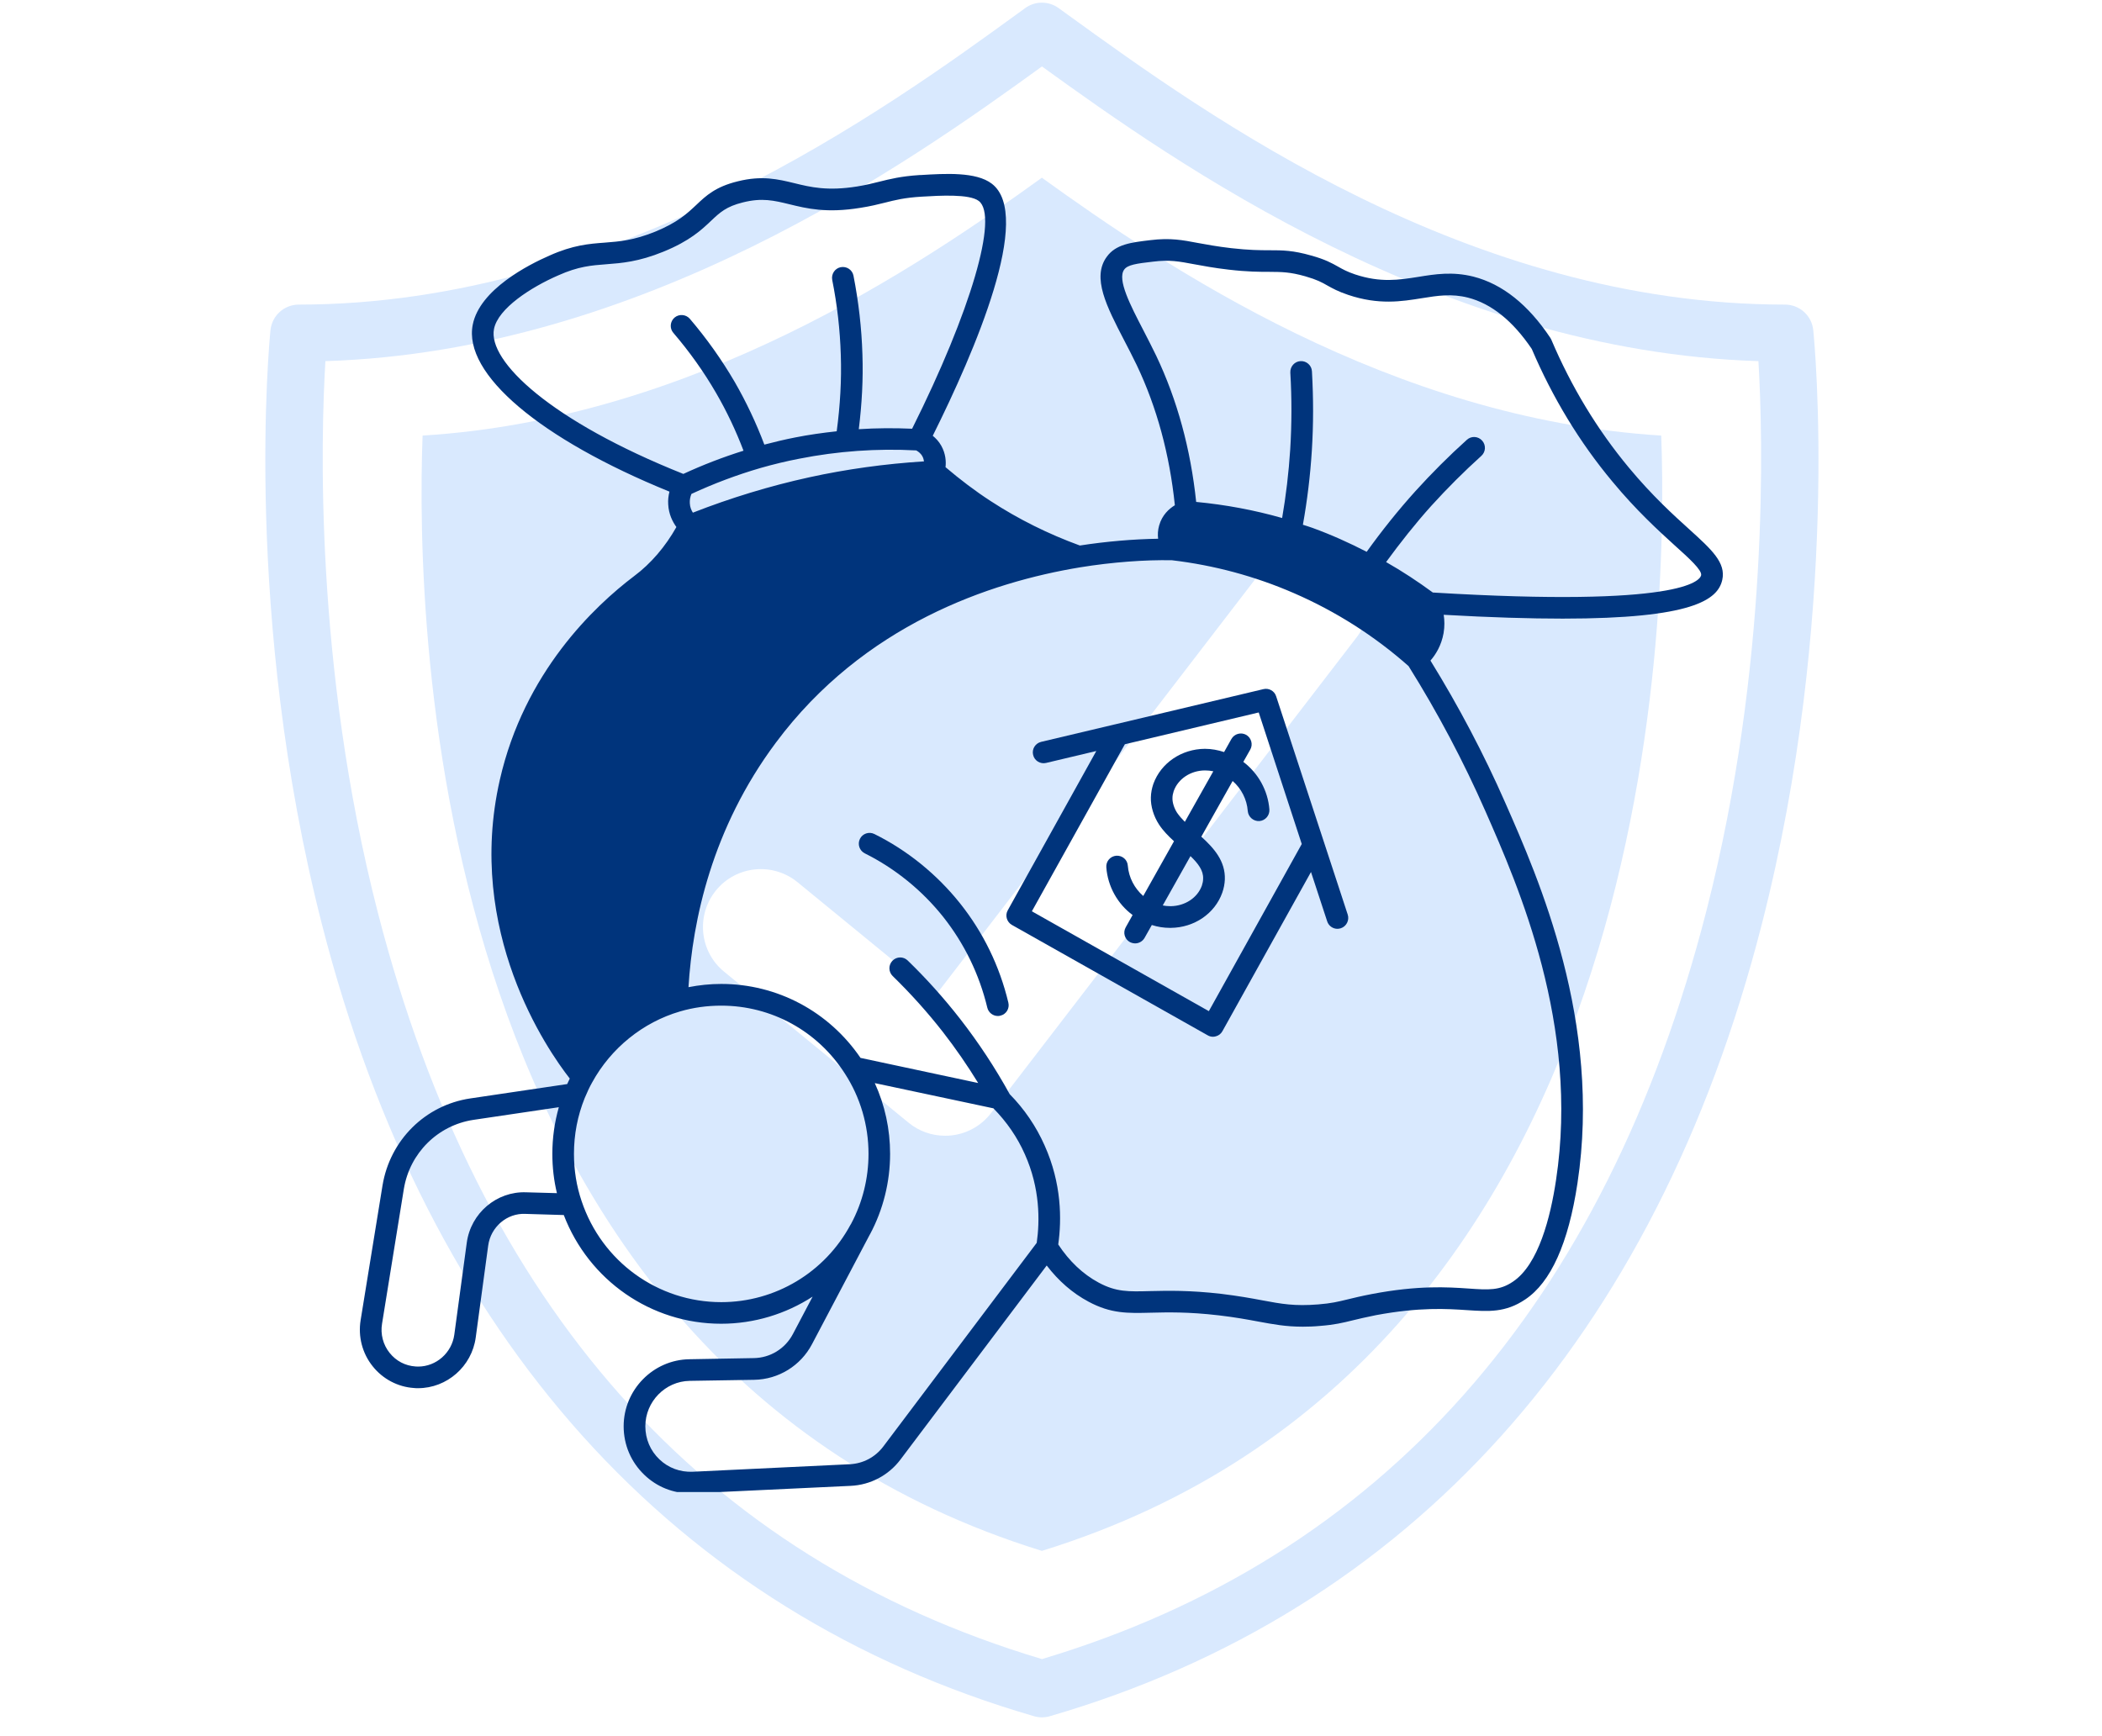 <svg xmlns="http://www.w3.org/2000/svg" xmlns:xlink="http://www.w3.org/1999/xlink" width="115" viewBox="0 0 86.25 71.25" height="95" preserveAspectRatio="xMidYMid meet"><defs><clipPath id="a62a73e3b1"><path d="M 10 0 L 75 0 L 75 70.508 L 10 70.508 Z M 10 0 " clip-rule="nonzero"></path></clipPath><clipPath id="85b0861226"><path d="M 14.539 7.051 L 70.945 7.051 L 70.945 61.23 L 14.539 61.23 Z M 14.539 7.051 " clip-rule="nonzero"></path></clipPath></defs><g clip-path="url(#a62a73e3b1)"><path fill="#d9e9fe" d="M 70.02 37.371 C 65.867 53.582 56.695 63.914 42.754 68.086 C 28.828 63.922 19.66 53.609 15.5 37.434 C 12.895 27.301 13.168 17.883 13.352 14.82 C 26.367 14.41 37.227 6.734 42.754 2.727 C 48.246 6.695 59.137 14.41 72.152 14.82 C 72.336 17.871 72.613 27.246 70.02 37.371 Z M 74.402 13.551 C 74.344 12.953 73.84 12.5 73.242 12.5 C 60.254 12.5 49.562 4.762 43.82 0.609 L 43.438 0.332 C 43.027 0.035 42.473 0.035 42.066 0.332 L 41.77 0.547 C 36.43 4.426 25.316 12.5 12.262 12.5 C 11.66 12.5 11.16 12.953 11.098 13.551 C 11.051 14.023 9.965 25.262 13.215 37.953 C 17.559 54.906 27.66 66.137 42.426 70.43 C 42.531 70.461 42.645 70.477 42.754 70.477 C 42.863 70.477 42.973 70.461 43.078 70.43 C 57.844 66.137 67.945 54.906 72.285 37.953 C 75.539 25.262 74.453 14.023 74.402 13.551 " fill-opacity="1" fill-rule="nonzero"></path></g><path fill="#d9e9fe" d="M 55.676 26.141 L 40.664 45.68 C 40.273 46.191 39.691 46.52 39.055 46.594 C 38.965 46.605 38.871 46.609 38.781 46.609 C 38.234 46.609 37.703 46.422 37.277 46.07 L 29.715 39.879 C 28.699 39.051 28.551 37.555 29.383 36.535 C 30.211 35.523 31.707 35.375 32.723 36.203 L 38.391 40.844 L 51.906 23.246 C 52.707 22.203 54.195 22.008 55.238 22.809 C 56.277 23.605 56.473 25.098 55.676 26.141 Z M 42.75 7.293 C 37.68 10.953 28.445 17.195 17.34 17.875 C 17.047 25.664 17.578 55.859 42.75 63.645 C 67.922 55.859 68.453 25.664 68.164 17.875 C 57.055 17.188 47.797 10.93 42.75 7.293 " fill-opacity="1" fill-rule="nonzero"></path><g clip-path="url(#85b0861226)"><path fill="#00347c" d="M 69.324 21.73 C 68.676 21.145 67.793 20.344 66.836 19.191 C 65.547 17.641 64.473 15.871 63.652 13.934 C 63.641 13.91 63.629 13.887 63.613 13.863 C 62.703 12.5 61.645 11.656 60.457 11.352 C 59.598 11.137 58.887 11.25 58.195 11.363 C 57.402 11.488 56.648 11.609 55.605 11.262 C 55.266 11.148 55.09 11.047 54.902 10.941 C 54.645 10.797 54.383 10.648 53.805 10.488 C 53.055 10.273 52.629 10.27 52.09 10.27 C 51.691 10.27 51.242 10.266 50.52 10.184 C 49.941 10.117 49.531 10.039 49.164 9.973 C 48.527 9.852 48.027 9.754 47.203 9.855 C 46.41 9.949 45.781 10.023 45.41 10.543 C 44.793 11.391 45.41 12.582 46.125 13.961 C 46.297 14.293 46.477 14.637 46.645 14.988 C 47.469 16.719 47.992 18.652 48.207 20.734 C 47.969 20.879 47.684 21.133 47.562 21.566 C 47.508 21.754 47.5 21.938 47.52 22.109 C 46.504 22.125 45.395 22.219 44.309 22.387 C 43.023 21.918 41.793 21.309 40.648 20.562 C 40.016 20.152 39.395 19.68 38.797 19.172 C 38.824 18.941 38.805 18.617 38.621 18.289 C 38.52 18.109 38.395 17.984 38.273 17.883 C 40 14.418 42.406 8.828 40.691 7.535 C 40.051 7.047 38.789 7.121 37.773 7.184 C 37.773 7.184 37.73 7.184 37.73 7.184 C 36.965 7.234 36.516 7.348 36.078 7.457 C 35.812 7.523 35.535 7.594 35.172 7.652 C 33.949 7.848 33.258 7.68 32.59 7.516 C 31.941 7.359 31.27 7.191 30.273 7.441 C 29.359 7.664 28.973 8.027 28.566 8.414 C 28.195 8.762 27.812 9.125 26.883 9.508 C 25.992 9.867 25.422 9.91 24.816 9.957 C 24.176 10.004 23.512 10.055 22.547 10.488 C 21.695 10.859 19.684 11.879 19.398 13.324 C 18.996 15.344 22.152 18.012 27.469 20.176 C 27.426 20.348 27.406 20.52 27.418 20.699 C 27.438 21.105 27.602 21.418 27.754 21.629 C 27.305 22.426 26.715 23.125 26.016 23.645 C 24.391 24.875 21.512 27.59 20.508 32.008 C 19.094 38.227 22.453 43.078 23.379 44.262 C 23.344 44.336 23.309 44.41 23.273 44.488 L 19.293 45.078 C 17.445 45.355 16 46.793 15.695 48.652 L 14.797 54.18 C 14.688 54.852 14.867 55.539 15.289 56.066 C 15.707 56.594 16.328 56.918 16.98 56.961 C 17.043 56.969 17.094 56.969 17.152 56.969 C 18.34 56.969 19.359 56.074 19.52 54.891 L 20.031 51.121 C 20.133 50.352 20.805 49.777 21.562 49.816 L 23.133 49.863 C 24.16 52.543 26.715 54.324 29.59 54.324 C 30.949 54.324 32.246 53.922 33.344 53.211 L 32.535 54.746 C 32.219 55.348 31.605 55.723 30.934 55.734 L 28.289 55.781 C 26.801 55.801 25.59 57.035 25.59 58.531 C 25.59 59.297 25.895 60.008 26.445 60.531 C 26.957 61.02 27.621 61.285 28.324 61.285 C 28.367 61.285 28.414 61.285 28.457 61.281 L 34.902 60.977 C 35.715 60.941 36.465 60.543 36.953 59.891 L 42.949 51.934 C 43.434 52.566 44.004 53.066 44.664 53.418 C 45.586 53.914 46.273 53.895 47.223 53.871 C 47.906 53.855 48.75 53.832 50.012 53.98 C 50.688 54.059 51.188 54.152 51.629 54.234 C 52.246 54.348 52.762 54.445 53.457 54.445 C 53.672 54.445 53.902 54.438 54.156 54.414 C 54.77 54.367 55.098 54.285 55.508 54.184 C 55.754 54.125 56.039 54.055 56.453 53.973 C 58.25 53.637 59.375 53.711 60.199 53.766 C 61.082 53.824 61.777 53.871 62.582 53.328 C 63.633 52.629 64.355 51.023 64.727 48.559 C 65.727 41.949 63.148 36.086 61.762 32.938 C 60.887 30.945 59.855 28.988 58.695 27.109 C 58.914 26.859 59.145 26.484 59.234 25.98 C 59.281 25.703 59.273 25.449 59.238 25.23 C 61.172 25.34 62.781 25.387 64.121 25.387 C 69.453 25.387 70.484 24.613 70.668 23.801 C 70.828 23.094 70.23 22.551 69.324 21.73 Z M 31.215 19.203 C 31.734 19.055 32.266 18.926 32.797 18.824 C 34.375 18.512 35.988 18.398 37.594 18.484 C 37.66 18.52 37.773 18.59 37.848 18.727 C 37.887 18.797 37.902 18.867 37.914 18.934 C 36.312 19.035 34.727 19.254 33.195 19.59 C 31.578 19.945 29.977 20.434 28.43 21.039 C 28.367 20.941 28.312 20.812 28.305 20.652 C 28.297 20.523 28.32 20.395 28.371 20.27 C 29.281 19.848 30.234 19.488 31.215 19.203 Z M 20.27 13.5 C 20.438 12.652 21.793 11.785 22.906 11.301 C 23.734 10.93 24.266 10.891 24.883 10.844 C 25.5 10.797 26.199 10.746 27.223 10.328 C 28.305 9.887 28.789 9.43 29.18 9.059 C 29.539 8.719 29.801 8.473 30.488 8.305 C 31.273 8.109 31.762 8.23 32.379 8.379 C 33.098 8.555 33.914 8.758 35.316 8.527 C 35.715 8.465 36.012 8.391 36.297 8.32 C 36.73 8.211 37.102 8.113 37.828 8.07 C 38.555 8.027 39.777 7.953 40.16 8.246 C 40.984 8.867 39.832 12.781 37.426 17.594 C 36.695 17.562 35.965 17.566 35.238 17.613 C 35.367 16.582 35.422 15.551 35.387 14.539 C 35.355 13.469 35.23 12.383 35.02 11.312 C 34.973 11.074 34.742 10.918 34.496 10.965 C 34.258 11.012 34.102 11.246 34.148 11.488 C 34.352 12.508 34.469 13.543 34.5 14.566 C 34.535 15.598 34.473 16.648 34.332 17.699 C 33.758 17.762 33.191 17.84 32.625 17.953 C 32.203 18.035 31.781 18.137 31.363 18.246 C 31.031 17.367 30.625 16.504 30.148 15.676 C 29.617 14.766 28.996 13.891 28.305 13.082 C 28.145 12.898 27.863 12.875 27.676 13.035 C 27.492 13.195 27.469 13.477 27.629 13.66 C 28.289 14.43 28.879 15.258 29.379 16.121 C 29.824 16.887 30.199 17.684 30.508 18.496 C 29.66 18.762 28.832 19.082 28.039 19.449 C 22.594 17.277 20.008 14.82 20.27 13.5 Z M 19.152 51.004 L 18.641 54.773 C 18.539 55.52 17.898 56.082 17.156 56.082 C 17.125 56.082 17.098 56.082 17.055 56.078 C 16.629 56.051 16.25 55.852 15.984 55.516 C 15.719 55.184 15.605 54.75 15.676 54.324 L 16.57 48.797 C 16.812 47.32 17.961 46.18 19.426 45.957 L 22.93 45.438 C 22.754 46.059 22.664 46.699 22.664 47.352 C 22.664 47.906 22.727 48.445 22.852 48.965 L 21.59 48.93 C 20.383 48.883 19.316 49.781 19.152 51.004 Z M 23.863 49.285 C 23.656 48.676 23.551 48.023 23.551 47.352 C 23.551 46.559 23.699 45.789 23.992 45.062 C 24.094 44.82 24.191 44.609 24.297 44.422 C 25.066 43.016 26.379 41.953 27.902 41.508 C 28.445 41.348 29.016 41.27 29.594 41.27 C 31.652 41.27 33.551 42.309 34.668 44.059 C 35.301 45.035 35.637 46.176 35.637 47.352 C 35.637 48.355 35.391 49.348 34.922 50.223 C 34.918 50.23 34.914 50.238 34.91 50.246 C 34.906 50.25 34.906 50.25 34.902 50.254 C 33.848 52.219 31.812 53.438 29.594 53.438 C 26.992 53.438 24.691 51.77 23.863 49.285 Z M 36.246 59.359 C 35.914 59.801 35.41 60.066 34.859 60.09 L 28.418 60.398 C 27.906 60.418 27.426 60.242 27.059 59.891 C 26.684 59.535 26.48 59.051 26.48 58.531 C 26.48 57.52 27.297 56.684 28.301 56.668 L 30.945 56.625 C 31.945 56.609 32.855 56.047 33.32 55.16 L 35.688 50.668 C 35.688 50.668 35.688 50.668 35.691 50.664 C 35.691 50.66 35.695 50.656 35.699 50.652 C 36.238 49.645 36.523 48.504 36.523 47.352 C 36.523 46.34 36.309 45.352 35.895 44.449 L 40.762 45.484 C 41.312 46.043 41.746 46.676 42.051 47.367 C 42.68 48.77 42.668 50.102 42.539 51.004 Z M 63.848 48.426 C 63.621 49.945 63.129 51.898 62.078 52.598 C 61.535 52.965 61.082 52.938 60.258 52.879 C 59.387 52.82 58.195 52.742 56.289 53.105 C 55.855 53.188 55.555 53.262 55.297 53.324 C 54.895 53.422 54.629 53.488 54.086 53.531 C 53.117 53.609 52.59 53.512 51.793 53.363 C 51.34 53.277 50.82 53.184 50.117 53.098 C 48.793 52.945 47.91 52.969 47.203 52.984 C 46.297 53.008 45.801 53.023 45.082 52.637 C 44.434 52.289 43.875 51.758 43.422 51.07 C 43.566 50.051 43.566 48.574 42.863 47.008 C 42.516 46.223 42.027 45.508 41.43 44.902 C 40.836 43.824 40.148 42.777 39.383 41.797 C 38.73 40.961 38.012 40.16 37.246 39.418 C 37.07 39.246 36.793 39.25 36.621 39.426 C 36.449 39.602 36.453 39.883 36.629 40.055 C 37.363 40.77 38.055 41.539 38.684 42.344 C 39.207 43.016 39.691 43.719 40.137 44.445 L 35.309 43.414 C 34.012 41.512 31.895 40.379 29.594 40.379 C 29.137 40.379 28.688 40.426 28.25 40.512 C 28.418 37.781 29.207 34 31.836 30.477 C 35.441 25.637 40.621 23.891 44.328 23.281 C 45.629 23.07 46.98 22.969 48.09 22.992 C 49.812 23.195 51.5 23.648 53.098 24.344 C 54.812 25.09 56.395 26.094 57.797 27.336 C 58.996 29.25 60.055 31.254 60.953 33.297 C 62.301 36.363 64.812 42.07 63.848 48.426 Z M 58.793 24.316 C 58.176 23.863 57.535 23.441 56.875 23.066 C 57.457 22.27 58.074 21.488 58.734 20.754 C 59.383 20.039 60.07 19.352 60.785 18.707 C 60.965 18.543 60.98 18.266 60.816 18.082 C 60.652 17.898 60.371 17.883 60.191 18.047 C 59.453 18.711 58.742 19.422 58.074 20.16 C 57.363 20.949 56.695 21.785 56.078 22.645 C 55.371 22.281 54.629 21.945 53.855 21.664 C 53.727 21.617 53.594 21.578 53.461 21.535 C 53.637 20.551 53.762 19.535 53.828 18.492 C 53.895 17.414 53.895 16.352 53.832 15.238 C 53.82 14.992 53.605 14.805 53.363 14.82 C 53.121 14.832 52.934 15.043 52.945 15.289 C 53.008 16.367 53.004 17.398 52.941 18.438 C 52.879 19.402 52.766 20.348 52.609 21.258 C 51.457 20.93 50.277 20.711 49.082 20.598 C 48.855 18.43 48.305 16.414 47.445 14.605 C 47.273 14.246 47.09 13.895 46.914 13.551 C 46.383 12.527 45.832 11.469 46.129 11.062 C 46.27 10.867 46.629 10.816 47.309 10.738 C 47.996 10.652 48.375 10.727 49 10.844 C 49.359 10.91 49.809 10.996 50.418 11.066 C 51.191 11.156 51.688 11.156 52.086 11.156 C 52.594 11.16 52.93 11.16 53.562 11.34 C 54.039 11.477 54.238 11.586 54.469 11.719 C 54.672 11.832 54.902 11.961 55.32 12.102 C 56.574 12.523 57.512 12.371 58.34 12.238 C 58.992 12.133 59.559 12.043 60.238 12.215 C 61.195 12.461 62.074 13.168 62.852 14.32 C 63.707 16.324 64.816 18.152 66.156 19.758 C 67.148 20.957 68.062 21.785 68.727 22.391 C 69.305 22.91 69.848 23.402 69.801 23.609 C 69.75 23.832 68.977 24.93 58.793 24.316 Z M 58.793 24.316 " fill-opacity="1" fill-rule="nonzero"></path></g><path fill="#00347c" d="M 39.398 37.078 C 38.449 35.887 37.234 34.898 35.879 34.227 C 35.66 34.117 35.391 34.207 35.285 34.426 C 35.176 34.645 35.266 34.91 35.484 35.02 C 36.723 35.637 37.836 36.539 38.703 37.629 C 39.57 38.727 40.18 39.977 40.512 41.355 C 40.562 41.559 40.746 41.695 40.945 41.695 C 40.98 41.695 41.016 41.691 41.051 41.68 C 41.289 41.625 41.434 41.383 41.375 41.145 C 41.016 39.645 40.348 38.273 39.398 37.078 Z M 39.398 37.078 " fill-opacity="1" fill-rule="nonzero"></path><path fill="#00347c" d="M 52.363 28.574 C 52.293 28.352 52.062 28.227 51.84 28.281 L 45.75 29.727 C 45.746 29.727 45.738 29.727 45.734 29.73 L 42.719 30.445 C 42.48 30.504 42.332 30.742 42.391 30.98 C 42.445 31.219 42.688 31.367 42.926 31.309 L 44.984 30.82 L 41.352 37.355 C 41.23 37.566 41.309 37.836 41.52 37.957 L 49.555 42.488 C 49.621 42.527 49.695 42.547 49.773 42.547 C 49.812 42.547 49.855 42.539 49.895 42.527 C 50.008 42.496 50.102 42.422 50.16 42.316 L 53.793 35.785 L 54.457 37.809 C 54.516 37.996 54.691 38.117 54.875 38.117 C 54.922 38.117 54.969 38.109 55.016 38.094 C 55.246 38.02 55.375 37.766 55.301 37.535 Z M 49.602 41.496 L 42.34 37.398 L 46.156 30.543 L 51.648 29.238 L 53.414 34.637 Z M 49.602 41.496 " fill-opacity="1" fill-rule="nonzero"></path><path fill="#00347c" d="M 51.016 31.266 L 51.301 30.762 C 51.422 30.551 51.344 30.277 51.133 30.156 C 50.918 30.039 50.648 30.113 50.527 30.328 L 50.227 30.863 C 49.977 30.781 49.715 30.73 49.438 30.73 C 48.48 30.738 47.633 31.312 47.324 32.172 C 47.262 32.355 47.227 32.539 47.223 32.723 C 47.211 33.082 47.336 33.5 47.559 33.84 C 47.723 34.09 47.938 34.309 48.172 34.523 L 46.91 36.77 C 46.551 36.457 46.316 36.012 46.277 35.527 C 46.262 35.285 46.055 35.102 45.805 35.117 C 45.559 35.137 45.375 35.348 45.395 35.594 C 45.453 36.383 45.863 37.102 46.473 37.551 L 46.191 38.055 C 46.07 38.27 46.145 38.539 46.359 38.66 C 46.43 38.695 46.504 38.715 46.578 38.715 C 46.73 38.715 46.883 38.633 46.965 38.488 L 47.262 37.961 C 47.504 38.039 47.754 38.078 48 38.078 C 48.012 38.078 48.027 38.078 48.039 38.078 C 49 38.07 49.848 37.492 50.152 36.637 C 50.219 36.449 50.25 36.27 50.258 36.094 C 50.285 35.336 49.812 34.809 49.293 34.336 L 50.578 32.051 C 50.934 32.359 51.164 32.805 51.199 33.285 C 51.219 33.527 51.434 33.711 51.676 33.695 C 51.918 33.676 52.102 33.465 52.086 33.219 C 52.027 32.441 51.625 31.727 51.016 31.266 Z M 48.297 33.352 C 48.176 33.164 48.102 32.93 48.109 32.746 C 48.109 32.656 48.129 32.559 48.16 32.465 C 48.34 31.961 48.855 31.621 49.441 31.617 C 49.559 31.617 49.672 31.629 49.785 31.652 L 48.617 33.727 C 48.492 33.602 48.383 33.477 48.297 33.352 Z M 49.367 36.062 C 49.367 36.152 49.348 36.246 49.316 36.344 C 49.137 36.844 48.621 37.184 48.031 37.188 C 47.93 37.188 47.82 37.18 47.711 37.156 L 48.848 35.133 C 49.16 35.434 49.383 35.723 49.367 36.062 Z M 49.367 36.062 " fill-opacity="1" fill-rule="nonzero"></path></svg>